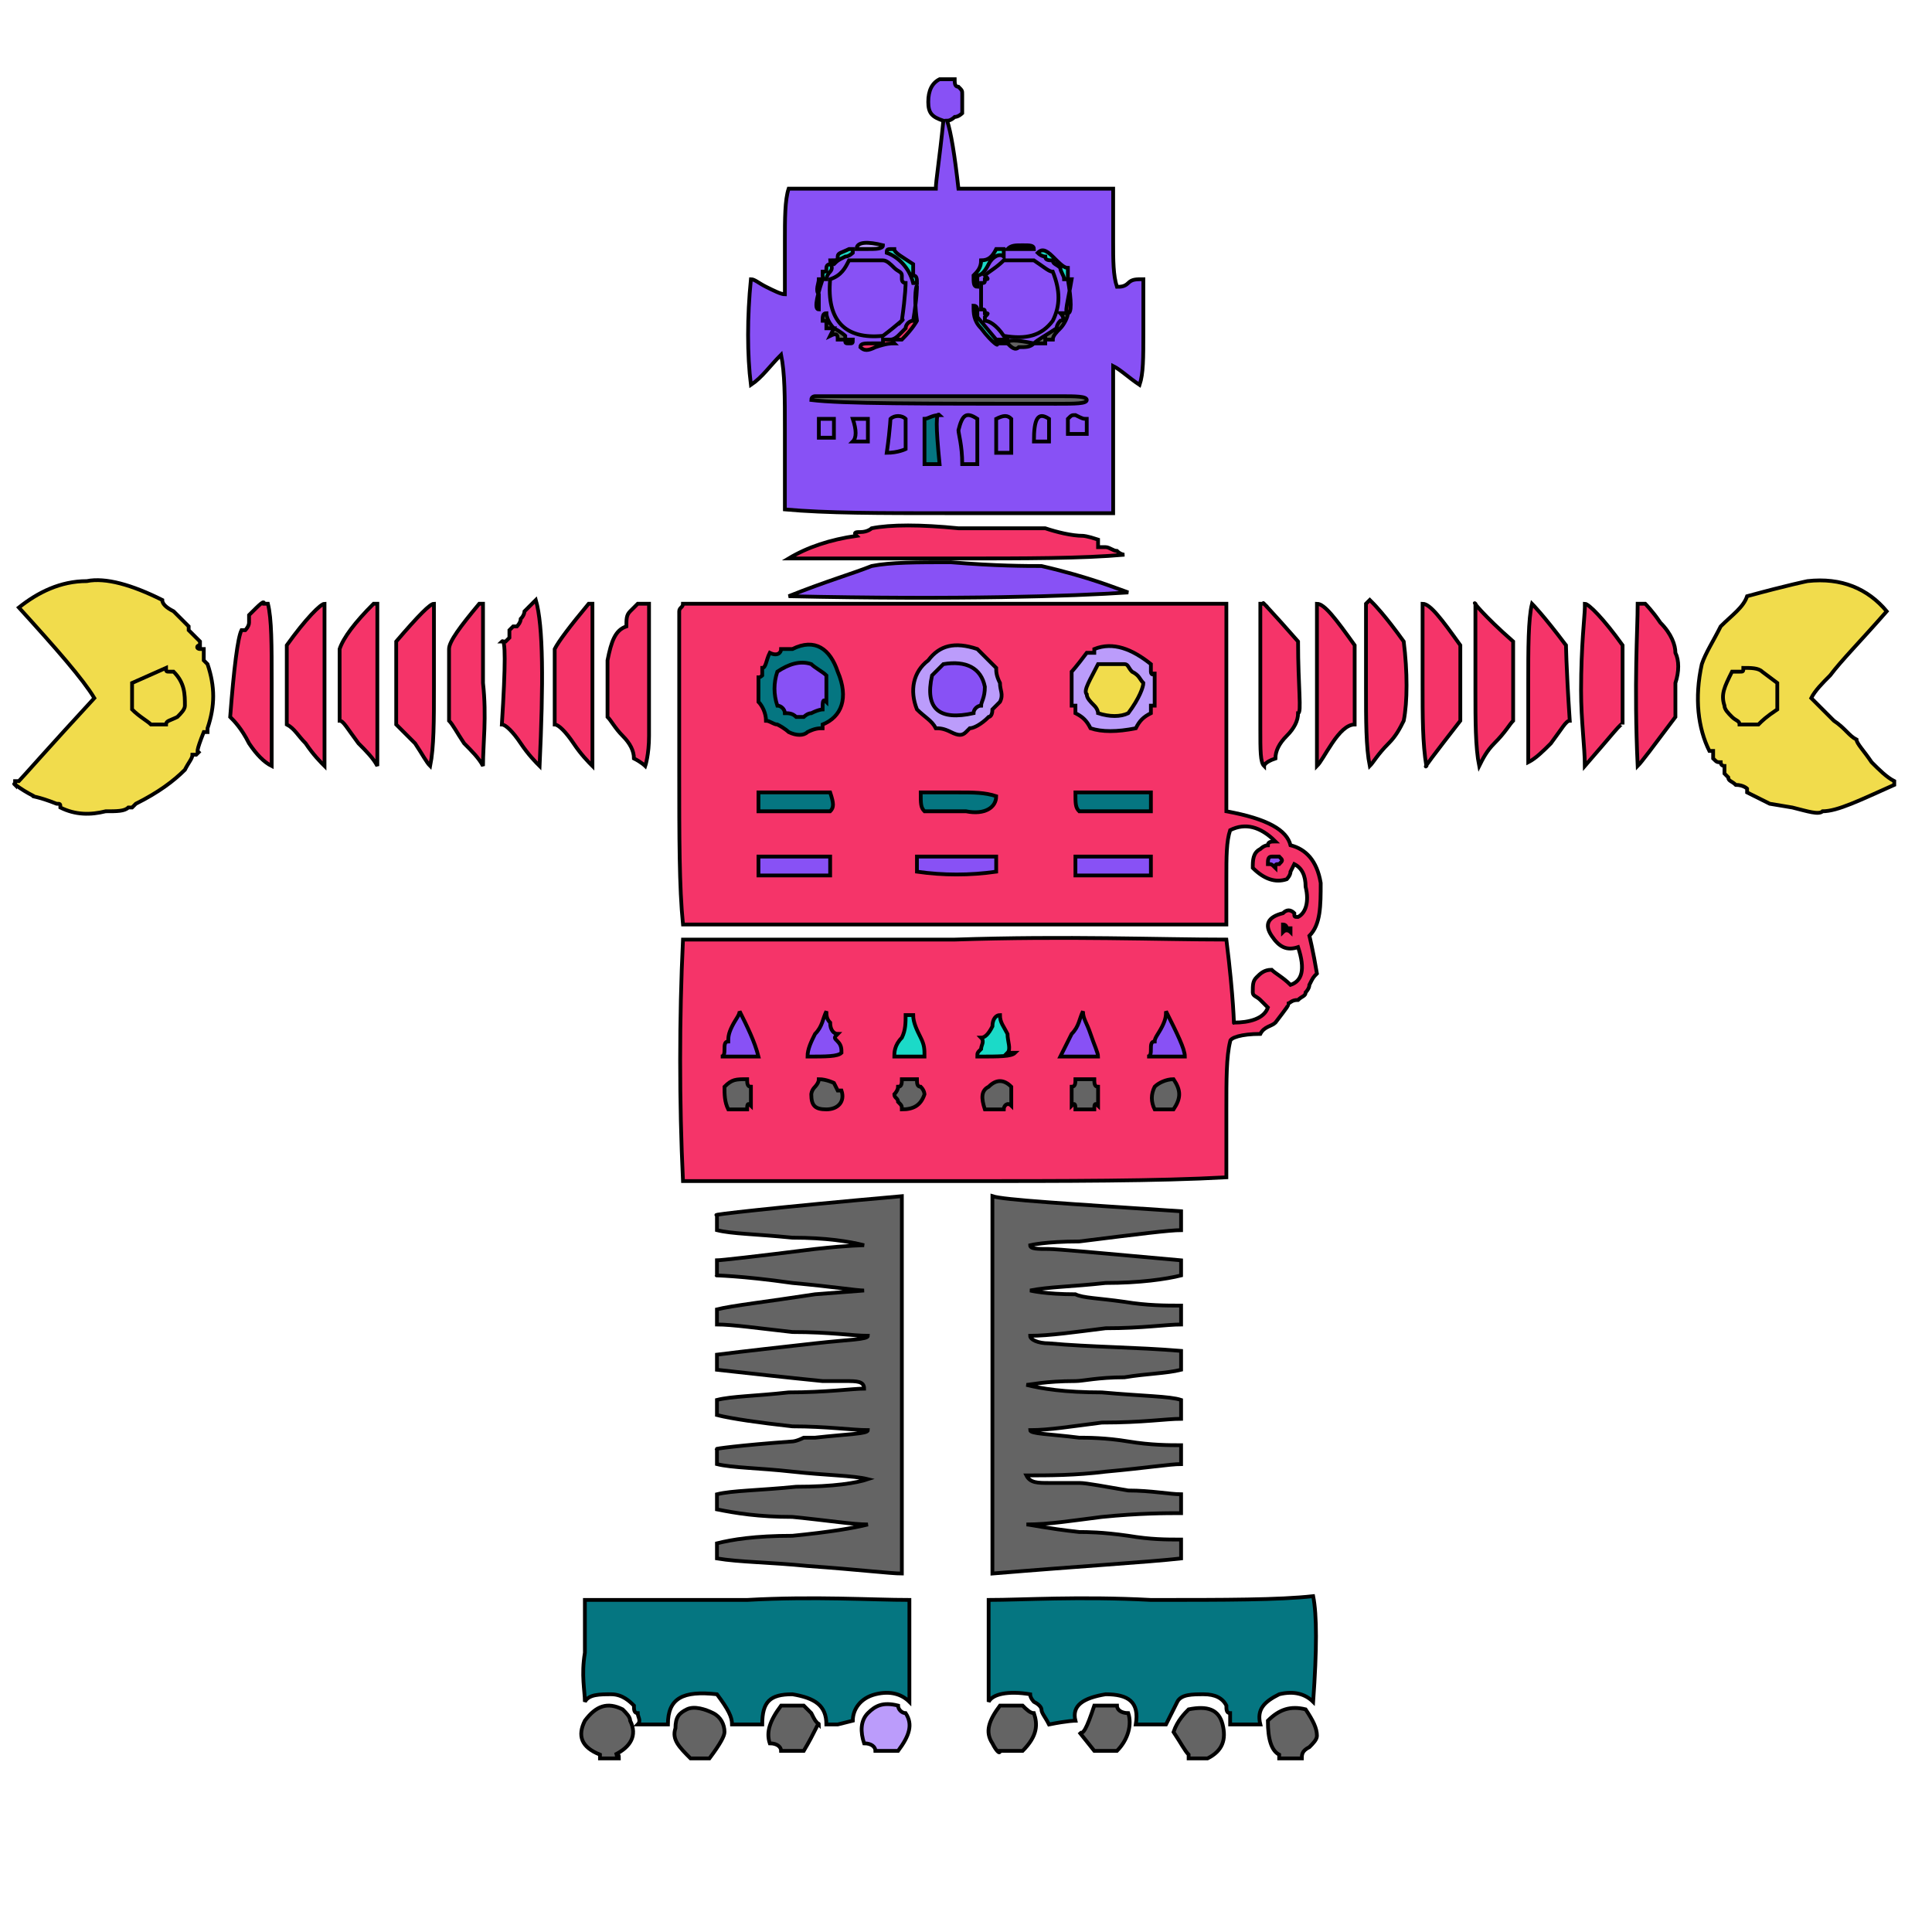 <svg id="th_rob_robot-36" width="100%" height="100%" xmlns="http://www.w3.org/2000/svg" version="1.1" xmlns:xlink="http://www.w3.org/1999/xlink" xmlns:svgjs="http://svgjs.com/svgjs" preserveAspectRatio="xMidYMin slice" data-uid="rob_robot-36" data-keyword="rob_robot-36" viewBox="0 0 512 512" data-colors="[&quot;#BB9CFB&quot;,&quot;#8851F5&quot;,&quot;#057681&quot;,&quot;#F53469&quot;,&quot;#1BDAC8&quot;,&quot;#F1DC4C&quot;,&quot;#F1DC4C&quot;,&quot;#F53469&quot;,&quot;#8851F5&quot;,&quot;#F53469&quot;,&quot;#646464&quot;,&quot;#1BDAC8&quot;,&quot;#F1DC4C&quot;,&quot;#057681&quot;,&quot;#BB9CFB&quot;,&quot;#F53469&quot;,&quot;#F1DC4C&quot;,&quot;#F1DC4C&quot;,&quot;#BB9CFB&quot;,&quot;#F1DC4C&quot;,&quot;#057681&quot;,&quot;#1BDAC8&quot;,&quot;#1BDAC8&quot;,&quot;#1BDAC8&quot;,&quot;#F1DC4C&quot;,&quot;#646464&quot;,&quot;#1BDAC8&quot;,&quot;#F1DC4C&quot;,&quot;#1BDAC8&quot;,&quot;#8851F5&quot;,&quot;#8851F5&quot;,&quot;#1BDAC8&quot;,&quot;#057681&quot;,&quot;#8851F5&quot;,&quot;#BB9CFB&quot;,&quot;#F1DC4C&quot;,&quot;#646464&quot;,&quot;#646464&quot;,&quot;#646464&quot;,&quot;#1BDAC8&quot;,&quot;#F1DC4C&quot;,&quot;#057681&quot;,&quot;#F53469&quot;,&quot;#BB9CFB&quot;,&quot;#BB9CFB&quot;,&quot;#F53469&quot;,&quot;#F53469&quot;,&quot;#F1DC4C&quot;,&quot;#1BDAC8&quot;,&quot;#F1DC4C&quot;,&quot;#1BDAC8&quot;,&quot;#8851F5&quot;,&quot;#F53469&quot;,&quot;#8851F5&quot;,&quot;#646464&quot;,&quot;#BB9CFB&quot;,&quot;#646464&quot;,&quot;#F53469&quot;,&quot;#1BDAC8&quot;,&quot;#057681&quot;,&quot;#057681&quot;,&quot;#646464&quot;,&quot;#1BDAC8&quot;,&quot;#8851F5&quot;,&quot;#1BDAC8&quot;,&quot;#8851F5&quot;,&quot;#F53469&quot;,&quot;#8851F5&quot;,&quot;#F53469&quot;,&quot;#8851F5&quot;,&quot;#BB9CFB&quot;,&quot;#646464&quot;,&quot;#F1DC4C&quot;,&quot;#057681&quot;,&quot;#F53469&quot;,&quot;#646464&quot;,&quot;#057681&quot;,&quot;#1BDAC8&quot;,&quot;#F53469&quot;,&quot;#1BDAC8&quot;,&quot;#8851F5&quot;,&quot;#BB9CFB&quot;,&quot;#F1DC4C&quot;,&quot;#BB9CFB&quot;,&quot;#F53469&quot;,&quot;#1BDAC8&quot;,&quot;#1BDAC8&quot;,&quot;#8851F5&quot;,&quot;#057681&quot;]"><path id="th_rob_robot-36_25" d="M325 215C325 211 325 202 325 187C325 176 325 167 325 160L181 160C181 161 180 161 180 162C180 166 180 180 180 204C180 222 180 235 181 245L253 245C283 245 307 245 325 245L325 233C325 227 325 223 326 220C330 218 334 219 338 223C337 223 336 223 336 224C335 224 334 225 334 225C332 226 332 228 332 230C335 233 338 234 341 233C341 233 342 232 342 231C343 229 343 229 343 229C345 230 346 232 346 235C347 239 346 242 344 243C343 243 343 243 343 242C342 241 341 241 340 242C336 243 335 245 337 248C339 251 341 252 344 251C346 257 345 260 342 261C340 259 338 258 337 257C335 257 334 258 333 259C332 260 332 261 332 263C332 264 333 264 334 265C335 266 336 267 336 267C335 270 331 271 327 271C327 272 327 265 325 249C307 249 283 248 253 249L181 249C180 270 180 292 181 313L253 313C283 313 307 313 325 312L325 294C325 286 325 280 326 276C326 275 329 274 334 274C335 272 337 272 338 271C341 267 342 266 341 266C342 266 342 265 344 265C345 264 346 264 346 263C346 263 347 262 347 261C348 259 348 259 349 258C348 252 347 248 347 248C350 245 350 240 350 234C349 228 346 225 342 224C341 220 336 217 325 215Z " fill-rule="evenodd" fill="#f53469" stroke-width="1" stroke="#000000"></path><path id="th_rob_robot-36_54" d="M208 114C208 126 208 133 208 135C219 136 233 136 251 136L295 136C295 131 295 125 295 117L295 97C297 98 299 100 302 102C303 99 303 95 303 88C303 80 303 75 303 74C301 74 300 74 299 75C298 76 297 76 296 76C295 73 295 69 295 64C295 56 295 52 295 50L254 50C253 41 252 35 251 32C252 32 253 31 253 31C254 31 255 30 255 30C255 27 255 25 255 25C255 24 255 24 254 23C253 23 253 22 253 21L249 21C247 22 246 24 246 27C246 30 247 31 250 32C249 42 248 48 248 50L209 50C208 53 208 58 208 64L208 78C207 78 205 77 203 76C201 75 200 74 199 74C198 84 198 94 199 102C202 100 204 97 207 94C208 99 208 105 208 114Z " fill-rule="evenodd" fill="#8851f5" stroke-width="1" stroke="#000000"></path><path id="th_rob_robot-36_56" d="M54 174C54 173 54 172 54 172C54 172 54 172 53 172C53 172 53 172 53 172C52 172 52 171 53 171L53 170C52 169 51 168 50 167C50 167 50 167 50 167C50 167 50 166 50 166C49 165 48 164 46 162C44 161 43 160 43 159C35 155 28 153 23 154C16 154 10 157 5 161C15 172 22 180 25 185C13 198 6 206 5 207L4 207L4 208C3 207 5 209 9 211C8 211 10 211 15 213C16 213 16 213 16 214C16 214 16 214 16 214C20 216 24 216 28 215C31 215 33 215 34 214L35 214L36 213C42 210 46 207 49 204C50 202 51 201 51 200C51 200 52 200 52 200C52 200 52 200 53 199C52 200 52 199 54 194C54 194 54 194 55 194L55 193C57 187 57 182 55 176C55 176 55 176 55 176C54 175 54 175 54 175C54 175 54 174 54 174Z " fill-rule="evenodd" fill="#f1dc4c" stroke-width="1" stroke="#000000"></path><path id="th_rob_robot-36_58" d="M486 191C483 188 481 186 480 185C481 183 483 181 485 179C488 175 493 170 500 162C495 156 488 153 479 154C479 154 474 155 463 158C462 161 459 163 456 166C454 170 452 173 451 176C449 185 450 193 453 199C453 199 453 199 454 199C454 199 454 199 454 199L454 200C454 201 454 201 454 201C455 202 455 202 456 202C456 203 457 203 457 203C457 204 457 204 457 205C458 206 458 206 458 206C458 207 459 207 460 208C462 208 463 209 463 209C463 209 463 209 463 210L463 210C463 210 465 211 469 213L475 214C479 215 482 216 483 215C487 215 493 212 502 208L502 207C500 206 498 204 496 202C494 199 492 197 492 196C490 195 489 193 486 191Z " fill-rule="evenodd" fill="#f1dc4c" stroke-width="1" stroke="#000000"></path><path id="th_rob_robot-36_66" d="M262 451C263 449 267 448 273 449C273 450 274 451 274 451C276 452 276 453 276 453C276 454 277 455 278 457C283 456 285 456 285 456C284 452 287 450 293 449C299 449 302 451 301 457L309 457L312 451C313 449 316 449 319 449C322 449 324 450 325 452C325 453 325 454 326 454C326 455 326 456 326 457L334 457C333 453 335 451 339 449C343 448 346 449 348 451C349 437 349 428 348 423C339 424 325 424 305 424C286 423 271 424 262 424C262 441 262 450 262 451Z " fill-rule="evenodd" fill="#057681" stroke-width="1" stroke="#000000"></path><path id="th_rob_robot-36_67" d="M241 438L241 424C231 424 216 423 198 424L155 424C155 425 155 430 155 438C154 444 155 448 155 451C156 449 159 449 162 449C165 449 167 451 168 452C168 453 168 454 169 454C169 455 170 456 169 457L177 457C177 450 181 448 190 449C193 453 194 455 194 457L202 457C202 451 204 449 210 449C216 450 219 452 219 457L222 457L226 456C226 453 228 450 232 449C236 448 239 449 241 451Z " fill-rule="evenodd" fill="#057681" stroke-width="1" stroke="#000000"></path><path id="th_rob_robot-36_83" d="M70 160C70 159 69 160 66 163L66 165C66 166 65 167 65 167C65 167 65 167 64 167L64 167C63 169 62 177 61 190C62 191 64 193 66 197C68 200 70 202 72 203C72 200 72 193 72 181C72 171 72 164 71 160Z " fill-rule="evenodd" fill="#f53469" stroke-width="1" stroke="#000000"></path><path id="th_rob_robot-36_85" d="M138 164C138 165 137 166 137 166C137 166 136 166 136 166C135 167 135 167 135 167L135 168C135 169 135 169 135 169C135 169 134 170 134 170C134 170 133 170 133 170C134 169 134 176 133 192C134 192 136 194 138 197C140 200 142 202 143 203C144 181 144 166 142 159C142 159 141 160 139 162C139 162 139 163 138 164Z " fill-rule="evenodd" fill="#f53469" stroke-width="1" stroke="#000000"></path><path id="th_rob_robot-36_86" d="M276 150C272 150 264 150 252 149C243 149 236 149 231 150C226 152 219 154 209 158C254 159 284 158 299 157C296 156 289 153 276 150Z " fill-rule="evenodd" fill="#8851f5" stroke-width="1" stroke="#000000"></path><path id="th_rob_robot-36_87" d="M296 146C295 146 294 145 293 145C292 145 291 145 291 145L291 144C291 144 291 143 291 143C288 142 287 142 287 142C284 142 280 141 277 140L254 140C244 139 236 139 231 140C231 140 230 141 228 141C227 141 226 141 227 142C220 143 214 145 209 148L253 148C272 148 287 148 298 147C298 147 297 147 296 146Z " fill-rule="evenodd" fill="#f53469" stroke-width="1" stroke="#000000"></path><path id="th_rob_robot-36_0" d="M313 326L313 321C283 319 266 318 263 317L263 417C287 415 304 414 313 413L313 408C309 408 305 408 299 407C292 406 288 406 286 406C277 405 273 404 272 404C278 404 284 403 292 402C302 401 309 401 313 401L313 396C310 396 305 395 299 395C293 394 288 393 286 393C285 393 284 393 282 393L278 393C275 393 273 393 272 391C278 391 285 391 293 390C304 389 310 388 313 388L313 383C310 383 305 383 299 382C293 381 288 381 286 381C278 380 273 380 273 379C278 379 284 378 292 377C303 377 309 376 313 376L313 371C310 370 303 370 292 369C282 369 276 368 272 367C273 367 277 366 285 366C287 366 291 365 298 365C304 364 309 364 313 363L313 358C301 357 289 357 278 356C275 356 273 355 273 354C278 354 285 353 293 352C303 352 309 351 313 351L313 346C309 346 304 346 298 345C291 344 287 344 285 343C277 343 273 342 273 342C278 341 284 341 293 340C302 340 309 339 313 338L313 334C291 332 280 331 278 331C275 331 273 331 273 330C273 330 277 329 286 329C302 327 310 326 313 326Z " fill-rule="evenodd" fill="#646464" stroke-width="1" stroke="#000000"></path><path id="th_rob_robot-36_1" d="M190 413C196 414 204 414 214 415C228 416 236 417 239 417L239 317C205 320 188 322 190 322L190 326C194 327 200 327 210 328C219 328 225 329 229 330C229 330 225 330 216 331C200 333 191 334 190 334L190 338C189 338 196 338 210 340C221 341 227 342 229 342L216 343C203 345 194 346 190 347L190 351C194 351 201 352 210 353C220 353 226 354 230 354C230 355 225 355 216 356C207 357 198 358 190 359L190 363C199 364 208 365 218 366L221 366C223 366 224 366 224 366C227 366 229 366 229 368C226 368 219 369 209 369C200 370 194 370 190 371L190 375C194 376 201 377 210 378C219 378 226 379 230 379C230 380 225 380 216 381C215 381 214 381 213 381C211 382 210 382 210 382C196 383 189 384 190 384L190 388C194 389 201 389 210 390C219 391 226 391 230 392C227 393 221 394 211 394C201 395 194 395 190 396L190 400C195 401 201 402 210 402C220 403 226 404 230 404C226 405 220 406 210 407C200 407 194 408 190 409Z " fill-rule="evenodd" fill="#646464" stroke-width="1" stroke="#000000"></path><path id="th_rob_robot-36_2" d="M305 278C305 277 305 276 306 276C306 275 307 274 308 272C309 270 309 269 309 268C312 274 314 278 314 280C307 280 304 280 304 280C305 280 305 279 305 278Z " fill-rule="evenodd" fill="#8851f5" stroke-width="1" stroke="#000000"></path><path id="th_rob_robot-36_3" d="M306 294C305 292 305 290 306 288C307 287 309 286 311 286C313 289 313 291 311 294Z " fill-rule="evenodd" fill="#646464" stroke-width="1" stroke="#000000"></path><path id="th_rob_robot-36_4" d="M281 280L284 274C286 272 286 270 287 268C287 270 288 271 289 274C290 277 291 279 291 280Z " fill-rule="evenodd" fill="#8851f5" stroke-width="1" stroke="#000000"></path><path id="th_rob_robot-36_5" d="M291 293C290 292 290 293 290 294L285 294C285 293 285 292 284 293L284 288C285 288 285 287 285 286L290 286C290 287 290 288 291 288Z " fill-rule="evenodd" fill="#646464" stroke-width="1" stroke="#000000"></path><path id="th_rob_robot-36_6" d="M260 278C260 277 261 276 260 275C261 275 262 274 263 272C263 270 264 269 265 269C265 271 266 272 267 274C267 276 268 278 267 279L269 279C268 280 265 280 259 280C259 279 259 279 260 278Z " fill-rule="evenodd" fill="#1bdac8" stroke-width="1" stroke="#000000"></path><path id="th_rob_robot-36_7" d="M268 293C267 292 266 293 266 294L261 294C260 291 260 289 262 288C264 286 266 286 268 288Z " fill-rule="evenodd" fill="#646464" stroke-width="1" stroke="#000000"></path><path id="th_rob_robot-36_8" d="M237 280C237 279 237 277 239 275C240 273 240 271 240 269C241 269 241 269 242 269C242 269 242 269 242 269C242 271 243 273 244 275C245 277 245 278 245 280C242 280 239 280 237 280Z " fill-rule="evenodd" fill="#1bdac8" stroke-width="1" stroke="#000000"></path><path id="th_rob_robot-36_9" d="M238 292C238 291 237 291 237 290C237 290 238 289 238 288C239 288 239 287 239 286L243 286C243 287 243 288 244 288C245 289 245 290 245 290C244 293 242 294 239 294C239 293 239 293 238 292Z " fill-rule="evenodd" fill="#646464" stroke-width="1" stroke="#000000"></path><path id="th_rob_robot-36_10" d="M216 288C216 288 217 287 217 286C219 286 221 287 221 287C221 287 221 287 222 289C222 289 222 289 223 289C224 292 222 294 219 294C216 294 215 293 215 290C215 290 215 289 216 288Z " fill-rule="evenodd" fill="#646464" stroke-width="1" stroke="#000000"></path><path id="th_rob_robot-36_11" d="M220 271C220 273 221 274 222 274C221 275 221 275 222 276C223 277 223 278 223 279C222 280 219 280 214 280C214 278 215 276 216 274C218 272 218 270 219 268C219 269 219 270 220 271Z " fill-rule="evenodd" fill="#8851f5" stroke-width="1" stroke="#000000"></path><path id="th_rob_robot-36_12" d="M192 278C192 277 192 276 193 276C193 275 193 274 194 272C195 270 196 269 196 268C198 272 200 276 201 280C194 280 191 280 191 280C192 280 192 279 192 278Z " fill-rule="evenodd" fill="#8851f5" stroke-width="1" stroke="#000000"></path><path id="th_rob_robot-36_13" d="M199 293C198 292 198 293 198 294L193 294C192 292 192 290 192 288C194 286 195 286 198 286C198 287 198 288 199 288Z " fill-rule="evenodd" fill="#646464" stroke-width="1" stroke="#000000"></path><path id="th_rob_robot-36_14" d="M342 247C342 247 341 246 340 247L340 245C340 245 341 245 341 246C341 246 342 246 342 246Z " fill-rule="evenodd" fill="#f1dc4c" stroke-width="1" stroke="#000000"></path><path id="th_rob_robot-36_15" d="M336 229C336 228 336 227 337 227C338 227 339 227 339 227C340 228 340 228 339 229C338 229 338 229 338 230C337 229 337 229 336 229Z " fill-rule="evenodd" fill="#8851f5" stroke-width="1" stroke="#000000"></path><path id="th_rob_robot-36_16" d="M306 187C305 187 305 187 305 187L305 189C303 190 302 191 301 193C296 194 292 194 289 193C288 191 287 190 285 189L285 187C285 187 285 187 284 187L284 178C284 178 285 177 288 173C288 173 288 173 289 173L290 173C290 173 290 173 290 172C295 170 300 172 305 176L305 178C305 179 306 179 306 178Z " fill-rule="evenodd" fill="#bb9cfb" stroke-width="1" stroke="#000000"></path><path id="th_rob_robot-36_17" d="M286 215C285 214 285 213 285 210L305 210C305 213 305 214 305 215Z " fill-rule="evenodd" fill="#057681" stroke-width="1" stroke="#000000"></path><path id="th_rob_robot-36_18" d="M305 232L285 232L285 227C288 227 291 227 295 227C299 227 303 227 305 227Z " fill-rule="evenodd" fill="#8851f5" stroke-width="1" stroke="#000000"></path><path id="th_rob_robot-36_19" d="M263 188C263 190 262 190 262 190C260 192 258 193 257 193C257 193 257 193 256 194C255 195 254 195 252 194C250 193 249 193 248 193C247 191 245 190 243 188C241 183 242 178 246 175C249 171 253 170 259 172C261 174 262 175 264 177C264 178 264 179 265 181C265 183 266 184 265 186C265 186 264 187 263 188Z " fill-rule="evenodd" fill="#bb9cfb" stroke-width="1" stroke="#000000"></path><path id="th_rob_robot-36_20" d="M244 210L254 210C258 210 261 210 264 211C264 214 261 216 256 215C249 215 245 215 245 215C244 214 244 213 244 210Z " fill-rule="evenodd" fill="#057681" stroke-width="1" stroke="#000000"></path><path id="th_rob_robot-36_21" d="M264 231C257 232 250 232 243 231L243 227L264 227Z " fill-rule="evenodd" fill="#8851f5" stroke-width="1" stroke="#000000"></path><path id="th_rob_robot-36_22" d="M218 193C217 193 216 193 214 194C213 195 211 195 209 194C209 194 208 193 206 192C205 192 204 191 203 191C203 189 202 187 201 186L201 179C201 180 202 179 202 179L202 178C202 177 202 177 202 177C203 177 203 175 204 173C206 174 207 173 207 172L210 172C216 169 220 172 222 178C225 185 223 190 218 192C218 192 218 192 218 193Z " fill-rule="evenodd" fill="#057681" stroke-width="1" stroke="#000000"></path><path id="th_rob_robot-36_23" d="M201 215C201 214 201 213 201 210L220 210C221 213 221 214 220 215Z " fill-rule="evenodd" fill="#057681" stroke-width="1" stroke="#000000"></path><path id="th_rob_robot-36_24" d="M201 232L201 227C203 227 207 227 211 227C216 227 219 227 220 227C220 227 220 228 220 232Z " fill-rule="evenodd" fill="#8851f5" stroke-width="1" stroke="#000000"></path><path id="th_rob_robot-36_26" d="M293 452L290 452C288 458 287 460 286 459L290 464L296 464C299 461 300 457 299 454C297 454 296 453 296 452C296 452 295 452 293 452Z " fill-rule="evenodd" fill="#646464" stroke-width="1" stroke="#000000"></path><path id="th_rob_robot-36_27" d="M406 160C405 164 405 172 405 181C405 194 405 201 405 202C407 201 409 199 411 197C414 193 415 191 416 191C415 176 415 170 415 171C409 163 406 160 406 160Z " fill-rule="evenodd" fill="#f53469" stroke-width="1" stroke="#000000"></path><path id="th_rob_robot-36_28" d="M215 106C215 105 216 105 216 105L281 105C285 105 288 105 288 106C288 107 285 107 280 107C244 107 223 107 215 106Z " fill-rule="evenodd" fill="#646464" stroke-width="1" stroke="#000000"></path><path id="th_rob_robot-36_29" d="M218 74C216 80 216 82 217 82C217 82 217 81 217 78C216 77 217 75 217 74Z " fill-rule="evenodd" fill="#f53469" stroke-width="1" stroke="#000000"></path><path id="th_rob_robot-36_30" d="M219 71C219 70 220 70 220 70C221 71 220 72 220 72C219 73 219 74 219 74C218 74 218 74 218 72C219 72 219 72 219 71Z " fill-rule="evenodd" fill="#1bdac8" stroke-width="1" stroke="#000000"></path><path id="th_rob_robot-36_31" d="M222 68C222 67 223 67 225 66C226 66 226 66 226 66C226 66 226 67 226 67C226 67 225 68 224 68C222 69 222 69 221 70C221 70 220 70 220 69C222 69 222 69 222 68Z " fill-rule="evenodd" fill="#1bdac8" stroke-width="1" stroke="#000000"></path><path id="th_rob_robot-36_32" d="M226 90C226 91 226 91 225 91C224 91 224 91 224 90C225 90 226 90 226 90Z " fill-rule="evenodd" fill="#646464" stroke-width="1" stroke="#000000"></path><path id="th_rob_robot-36_33" d="M221 87C221 87 220 87 219 87C219 87 219 86 219 86C219 85 219 85 218 85C218 84 218 83 219 83C219 83 219 85 221 87C223 88 224 89 224 89C224 90 224 90 224 90C224 90 223 90 223 90L222 90C222 89 222 88 220 89Z " fill-rule="evenodd" fill="#646464" stroke-width="1" stroke="#000000"></path><path id="th_rob_robot-36_34" d="M237 71C238 72 239 72 239 73L239 74C239 75 240 75 240 75C240 75 240 78 239 85C240 84 238 86 234 89C224 90 219 85 220 74C223 73 224 71 225 69C227 69 228 69 230 69C232 69 233 69 234 69C235 69 236 70 237 71Z " fill-rule="evenodd" fill="#8851f5" stroke-width="1" stroke="#000000"></path><path id="th_rob_robot-36_35" d="M230 66C228 66 227 66 227 66C227 64 230 64 234 65C234 66 232 66 230 66Z " fill-rule="evenodd" fill="#bb9cfb" stroke-width="1" stroke="#000000"></path><path id="th_rob_robot-36_36" d="M242 70C242 71 242 72 242 73C243 73 243 74 243 75C243 75 243 75 243 75C243 75 242 75 242 75C241 71 238 68 235 67C235 66 235 66 237 66C237 67 239 68 242 70Z " fill-rule="evenodd" fill="#1bdac8" stroke-width="1" stroke="#000000"></path><path id="th_rob_robot-36_37" d="M239 90L237 90C237 90 236 90 237 91C236 91 235 91 232 92C230 93 229 93 228 92C228 91 229 91 231 91C232 91 233 91 233 91L234 91L234 90C234 90 235 90 235 90C236 90 236 90 236 90C237 90 238 89 238 89C239 88 239 88 240 87C240 86 241 85 242 85C243 79 243 76 243 76C243 75 242 78 243 85C243 85 242 87 239 90Z " fill-rule="evenodd" fill="#f53469" stroke-width="1" stroke="#000000"></path><path id="th_rob_robot-36_38" d="M260 69C262 69 263 68 264 66C266 66 267 66 266 66C266 66 266 66 266 68C265 67 263 68 262 70C261 72 260 73 259 73C259 74 259 75 259 76C258 76 258 75 258 73C259 72 260 71 260 69Z " fill-rule="evenodd" fill="#1bdac8" stroke-width="1" stroke="#000000"></path><path id="th_rob_robot-36_39" d="M271 66C270 66 268 66 267 66C268 65 269 65 271 65C273 65 274 65 274 66C274 66 273 66 271 66Z " fill-rule="evenodd" fill="#1bdac8" stroke-width="1" stroke="#000000"></path><path id="th_rob_robot-36_40" d="M283 74C283 74 283 74 282 74C282 74 282 74 282 74C282 73 281 72 281 71C280 70 279 70 279 69C278 69 277 69 277 68C277 68 276 68 275 67C276 66 277 66 279 68C281 70 282 71 283 71C283 73 283 74 283 74Z " fill-rule="evenodd" fill="#1bdac8" stroke-width="1" stroke="#000000"></path><path id="th_rob_robot-36_41" d="M267 90L267 91C267 91 266 91 264 91C265 92 263 91 260 87C258 85 258 83 258 81C259 81 259 82 259 82C259 83 259 84 259 84L264 90Z " fill-rule="evenodd" fill="#1bdac8" stroke-width="1" stroke="#000000"></path><path id="th_rob_robot-36_42" d="M270 92C269 93 268 92 267 91C267 90 269 90 274 91C273 92 272 92 270 92Z " fill-rule="evenodd" fill="#646464" stroke-width="1" stroke="#000000"></path><path id="th_rob_robot-36_43" d="M261 85L261 84C262 83 262 83 261 83C261 82 261 82 260 82L260 75C261 75 261 75 261 74C262 74 262 74 261 73L261 73C262 72 264 71 266 69L274 69C277 71 278 72 279 72C281 77 281 81 279 85C276 89 272 90 266 89C264 86 262 85 261 85Z " fill-rule="evenodd" fill="#8851f5" stroke-width="1" stroke="#000000"></path><path id="th_rob_robot-36_44" d="M274 91C275 90 277 89 280 87C280 87 280 86 281 85C282 85 282 84 281 83L283 83C283 84 282 86 281 87C280 88 279 89 279 90C279 90 278 90 278 90C277 90 277 90 277 89C277 90 277 90 277 91C276 91 275 91 274 91Z " fill-rule="evenodd" fill="#646464" stroke-width="1" stroke="#000000"></path><path id="th_rob_robot-36_45" d="M283 74L284 74C283 80 282 83 283 83C284 83 284 80 283 74Z " fill-rule="evenodd" fill="#f53469" stroke-width="1" stroke="#000000"></path><path id="th_rob_robot-36_46" d="M288 115L283 115L283 111C284 110 284 110 285 110C287 111 287 111 288 111Z " fill-rule="evenodd" fill="#8851f5" stroke-width="1" stroke="#000000"></path><path id="th_rob_robot-36_47" d="M278 117L274 117C274 111 275 109 278 111Z " fill-rule="evenodd" fill="#8851f5" stroke-width="1" stroke="#000000"></path><path id="th_rob_robot-36_48" d="M264 120L264 111C266 110 267 110 268 111C268 115 268 118 268 120Z " fill-rule="evenodd" fill="#8851f5" stroke-width="1" stroke="#000000"></path><path id="th_rob_robot-36_49" d="M259 123L255 123C255 118 254 115 254 114C255 110 256 109 259 111Z " fill-rule="evenodd" fill="#8851f5" stroke-width="1" stroke="#000000"></path><path id="th_rob_robot-36_50" d="M245 123L245 111C246 111 247 110 249 110C248 109 248 113 249 123Z " fill-rule="evenodd" fill="#057681" stroke-width="1" stroke="#000000"></path><path id="th_rob_robot-36_51" d="M240 119C240 119 238 120 235 120C236 113 236 110 236 111C237 110 239 110 240 111Z " fill-rule="evenodd" fill="#8851f5" stroke-width="1" stroke="#000000"></path><path id="th_rob_robot-36_52" d="M230 117L226 117C227 116 227 114 226 111C227 111 228 111 230 111Z " fill-rule="evenodd" fill="#8851f5" stroke-width="1" stroke="#000000"></path><path id="th_rob_robot-36_53" d="M221 116L217 116L217 111C219 111 220 111 221 111Z " fill-rule="evenodd" fill="#8851f5" stroke-width="1" stroke="#000000"></path><path id="th_rob_robot-36_55" d="M47 190C45 191 44 191 44 192L40 192C39 191 37 190 35 188C35 186 35 183 35 181L44 177C44 178 44 178 45 178C46 178 46 178 46 178C49 181 49 184 49 187C49 188 48 189 47 190Z " fill-rule="evenodd" fill="#f1dc4c" stroke-width="1" stroke="#000000"></path><path id="th_rob_robot-36_57" d="M466 192L461 192C461 191 460 191 459 190C458 189 457 188 457 187C456 184 457 182 459 178C459 178 460 178 461 178C462 178 462 178 462 177C464 177 466 177 467 178L471 181C471 183 471 186 471 188C468 190 467 191 466 192Z " fill-rule="evenodd" fill="#f1dc4c" stroke-width="1" stroke="#000000"></path><path id="th_rob_robot-36_59" d="M311 459C313 462 314 464 315 465L315 466L320 466C324 464 325 461 324 457C323 453 320 452 315 453C314 454 312 456 311 459Z " fill-rule="evenodd" fill="#646464" stroke-width="1" stroke="#000000"></path><path id="th_rob_robot-36_60" d="M339 465C339 466 339 466 339 466L345 466C345 465 345 464 347 463C348 462 349 461 349 460C349 458 348 456 346 453C342 452 339 453 336 456C336 461 337 464 339 465Z " fill-rule="evenodd" fill="#646464" stroke-width="1" stroke="#000000"></path><path id="th_rob_robot-36_61" d="M179 458C178 461 180 463 183 466L188 466C191 462 192 460 192 459C192 457 191 455 189 454C187 453 184 452 182 453C180 454 179 455 179 458Z " fill-rule="evenodd" fill="#646464" stroke-width="1" stroke="#000000"></path><path id="th_rob_robot-36_62" d="M155 456C153 460 154 463 159 465L159 466L164 466C164 465 164 465 163 465C167 463 169 460 167 456C167 455 166 454 165 453C161 451 158 452 155 456Z " fill-rule="evenodd" fill="#646464" stroke-width="1" stroke="#000000"></path><path id="th_rob_robot-36_63" d="M265 452C262 456 261 459 263 462C264 464 265 465 265 464L271 464C275 460 275 457 274 454C273 454 272 453 271 452Z " fill-rule="evenodd" fill="#646464" stroke-width="1" stroke="#000000"></path><path id="th_rob_robot-36_64" d="M230 454C228 456 228 459 229 462C231 462 232 463 232 464L238 464C241 460 242 457 240 454C239 454 238 453 238 452C234 451 232 452 230 454Z " fill-rule="evenodd" fill="#bb9cfb" stroke-width="1" stroke="#000000"></path><path id="th_rob_robot-36_65" d="M207 452C204 456 203 459 204 462C206 462 207 463 207 464L213 464C216 459 217 456 217 457C216 456 216 456 215 454C214 453 213 452 213 452Z " fill-rule="evenodd" fill="#646464" stroke-width="1" stroke="#000000"></path><path id="th_rob_robot-36_68" d="M291 176C289 180 287 183 288 184C288 185 289 186 290 187C291 188 291 189 291 189C294 190 297 190 299 189C302 185 303 182 303 181C302 180 302 179 300 178C299 177 299 176 298 176Z " fill-rule="evenodd" fill="#f1dc4c" stroke-width="1" stroke="#000000"></path><path id="th_rob_robot-36_69" d="M247 179C245 188 249 191 258 189C258 188 259 187 260 187C260 186 261 185 261 182C260 177 256 175 250 176C249 177 248 178 247 179Z " fill-rule="evenodd" fill="#8851f5" stroke-width="1" stroke="#000000"></path><path id="th_rob_robot-36_70" d="M206 178C205 181 205 184 206 187C207 187 208 188 208 189C209 189 210 189 211 190L213 190C213 190 214 189 215 189C217 188 218 188 218 188C218 186 218 185 219 186L219 179C218 178 216 177 215 176C212 175 209 176 206 178Z " fill-rule="evenodd" fill="#8851f5" stroke-width="1" stroke="#000000"></path><path id="th_rob_robot-36_71" d="M440 165C438 162 436 160 436 160L434 160C434 167 433 181 434 203C435 202 438 198 444 190C444 188 444 185 444 181C445 178 445 175 444 173C444 171 443 168 440 165Z " fill-rule="evenodd" fill="#f53469" stroke-width="1" stroke="#000000"></path><path id="th_rob_robot-36_72" d="M420 161C420 163 419 171 419 183C419 191 420 198 420 203C427 195 430 191 430 192L430 171C425 164 421 160 420 160Z " fill-rule="evenodd" fill="#f53469" stroke-width="1" stroke="#000000"></path><path id="th_rob_robot-36_73" d="M391 161C391 163 391 171 391 183C391 191 391 198 392 203C393 201 394 199 396 197C399 194 400 192 401 191L401 170C393 163 390 159 391 160Z " fill-rule="evenodd" fill="#f53469" stroke-width="1" stroke="#000000"></path><path id="th_rob_robot-36_74" d="M377 181C377 190 377 197 378 203C377 204 380 200 387 191L387 171C382 164 379 160 377 160C377 161 377 169 377 181Z " fill-rule="evenodd" fill="#f53469" stroke-width="1" stroke="#000000"></path><path id="th_rob_robot-36_75" d="M349 203C350 202 351 200 353 197C355 194 357 192 359 192L359 171C354 164 351 160 349 160Z " fill-rule="evenodd" fill="#f53469" stroke-width="1" stroke="#000000"></path><path id="th_rob_robot-36_76" d="M341 195C343 193 344 191 344 189C345 189 344 182 344 170C337 162 334 159 335 160L334 160L334 193C334 199 334 202 335 203C335 203 335 202 338 201C338 199 339 197 341 195Z " fill-rule="evenodd" fill="#f53469" stroke-width="1" stroke="#000000"></path><path id="th_rob_robot-36_77" d="M165 195C167 197 168 199 168 201C170 202 171 203 171 203C171 203 172 200 172 195L172 177C172 169 172 163 172 160L169 160C169 160 168 161 167 162C166 163 166 164 166 166C163 167 162 170 161 175L161 182C161 186 161 188 161 190C162 191 163 193 165 195Z " fill-rule="evenodd" fill="#f53469" stroke-width="1" stroke="#000000"></path><path id="th_rob_robot-36_78" d="M157 182L157 160L156 160C151 166 148 170 147 172L147 192C148 192 150 194 152 197C154 200 156 202 157 203Z " fill-rule="evenodd" fill="#f53469" stroke-width="1" stroke="#000000"></path><path id="th_rob_robot-36_79" d="M127 160C122 166 119 170 119 172L119 191C120 192 121 194 123 197C125 199 127 201 128 203C128 197 129 190 128 181L128 160Z " fill-rule="evenodd" fill="#f53469" stroke-width="1" stroke="#000000"></path><path id="th_rob_robot-36_80" d="M105 170L105 192C106 193 108 195 110 197C112 200 113 202 114 203C115 198 115 191 115 182C115 169 115 162 115 160C114 160 111 163 105 170Z " fill-rule="evenodd" fill="#f53469" stroke-width="1" stroke="#000000"></path><path id="th_rob_robot-36_81" d="M99 160C94 165 91 169 90 172L90 191C91 191 92 193 95 197C97 199 99 201 100 203L100 181C100 171 100 164 100 160Z " fill-rule="evenodd" fill="#f53469" stroke-width="1" stroke="#000000"></path><path id="th_rob_robot-36_82" d="M76 171L76 192C78 193 79 195 81 197C83 200 85 202 86 203C86 198 86 191 86 182C86 169 86 162 86 160C85 160 81 164 76 171Z " fill-rule="evenodd" fill="#f53469" stroke-width="1" stroke="#000000"></path><path id="th_rob_robot-36_84" d="M363 159C363 159 363 159 362 160C362 160 362 160 362 160C362 163 362 170 362 182C362 191 362 198 363 203C364 202 365 200 368 197C370 195 371 193 372 191C373 186 373 178 372 170C367 163 364 160 364 160C364 160 363 159 363 159Z " fill-rule="evenodd" fill="#f53469" stroke-width="1" stroke="#000000"></path><defs id="SvgjsDefs1832" fill="#057681"></defs></svg>